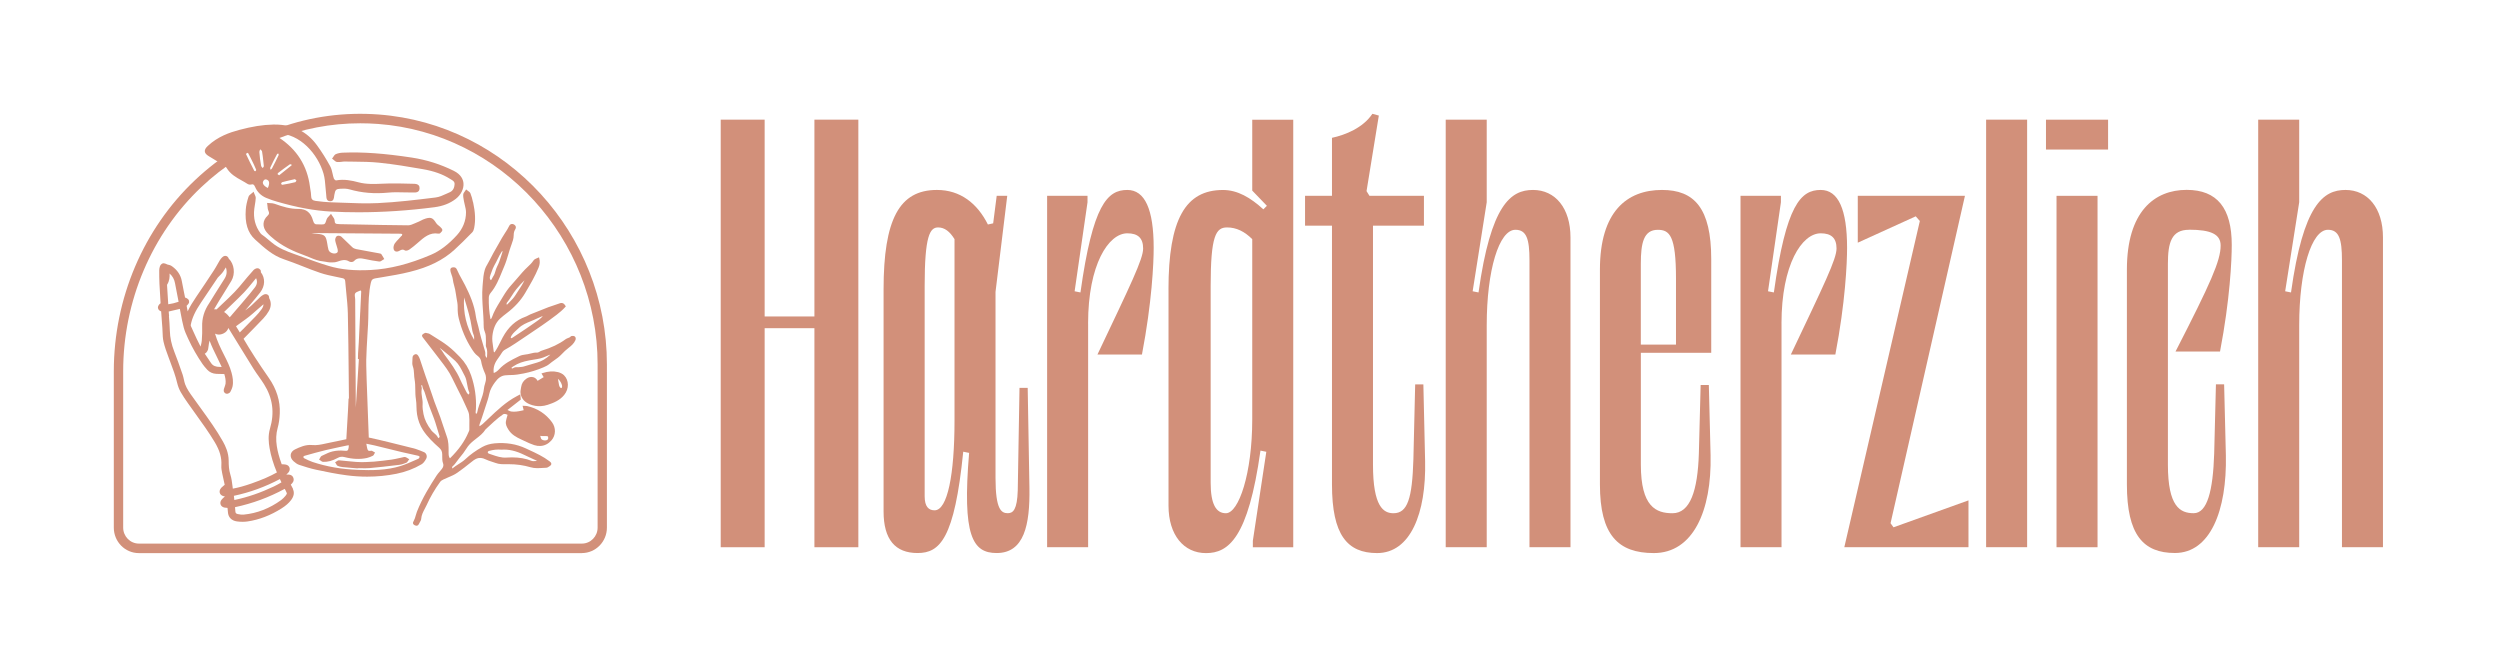 <?xml version="1.0" encoding="UTF-8"?>
<svg xmlns="http://www.w3.org/2000/svg" width="659" height="176" viewBox="0 0 659 176" fill="none">
  <path d="M73.78 126.276C73.92 126.571 74.05 126.855 74.19 127.15L74.05 127.232C73.44 127.577 72.83 127.933 72.2 128.228C68.66 129.905 65.27 131.063 61.86 131.785C61.83 131.785 61.8 131.795 61.77 131.805L61.65 130.697C65.91 129.793 69.89 128.339 73.79 126.276M55.09 94.882C54.72 94.343 54.34 93.784 53.97 93.225C54.57 93.001 54.85 92.107 54.85 92.097C54.91 91.812 54.95 91.528 54.98 91.243C55 91.04 55.02 90.836 55.06 90.643C55.12 90.359 55.18 90.074 55.24 89.79C55.81 91.324 56.53 92.788 57.24 94.221C57.64 95.034 58.06 95.877 58.44 96.721C58.28 96.721 58.12 96.721 57.96 96.721C56.89 96.721 56.13 96.426 55.67 95.745L55.08 94.882H55.09ZM61.12 83.001L60.56 83.641C60.16 83.143 59.7 82.635 59.07 82.238L61.22 80.155C62.27 79.148 63.32 78.132 64.32 77.096C65.07 76.313 65.74 75.48 66.42 74.646C66.72 74.28 67.02 73.914 67.32 73.549C67.38 73.477 67.44 73.406 67.51 73.335C67.89 74.179 67.79 74.951 67.2 75.744C66.34 76.892 65.37 78.031 64.43 79.128L63.77 79.911C62.9 80.937 62.01 81.964 61.12 82.99M64 86.832L63.21 87.625L62.24 86.049C62.24 86.049 62.22 86.019 62.21 86.009C62.27 85.958 62.34 85.907 62.39 85.867C62.86 85.511 63.35 85.165 63.83 84.82C64.46 84.362 65.1 83.915 65.71 83.427C66.38 82.899 67.02 82.33 67.65 81.76L69.45 80.206C69.45 80.51 69.36 80.927 69 81.456C68.52 82.157 67.9 82.838 67.42 83.346C66.29 84.515 65.15 85.684 64 86.842M57.43 73.162C57.49 73.081 57.6 72.969 57.71 72.868C57.8 72.776 57.89 72.685 57.98 72.593L58.19 72.37C58.42 72.126 58.65 71.882 58.83 71.607C59.07 71.241 59.31 70.865 59.54 70.489C59.91 71.618 59.78 72.563 59.13 73.559C58.28 74.86 57.46 76.181 56.64 77.502L55.46 79.413C55.37 79.565 55.28 79.728 55.17 79.88C53.83 81.852 53.21 83.905 53.29 86.171C53.33 87.208 53.29 88.367 53.19 89.82C53.16 90.196 53.07 90.572 52.97 90.958C52.94 91.091 52.9 91.233 52.87 91.365C52.15 90.013 51.51 88.58 50.88 87.198L50.29 85.887C50.29 85.887 50.27 85.775 50.29 85.623C50.62 83.844 51.46 82.025 53 79.738L54.66 77.268C55.58 75.896 56.5 74.524 57.43 73.152M44.68 72.075C45.48 72.776 45.95 73.62 46.13 74.636C46.34 75.825 46.57 76.994 46.81 78.173L47.08 79.545C46.17 79.86 45.26 80.084 44.35 80.206C44.25 78.732 44.16 77.248 44.07 75.774L44.03 75.073C44.7 74.026 44.75 73.01 44.7 72.075M44.57 83.305C44.54 82.909 44.5 82.523 44.47 82.116L47.41 81.425L47.66 82.736C47.88 83.915 48.11 85.145 48.43 86.334C48.69 87.31 49.11 88.214 49.51 89.088L49.7 89.495C50.72 91.7 51.96 93.885 53.41 95.989C53.73 96.447 54.1 96.874 54.48 97.29L54.62 97.453C55.22 98.113 56.06 98.5 57.04 98.55C57.73 98.591 58.43 98.591 59.13 98.601C59.36 99.414 59.56 100.248 59.46 101.101C59.43 101.345 59.33 101.64 59.22 101.955C59.15 102.148 59.08 102.341 59.03 102.514C58.97 102.697 58.98 102.87 58.98 102.972C58.96 103.246 59.14 103.49 59.36 103.652C59.58 103.815 59.92 103.835 60.17 103.724C60.31 103.663 60.62 103.541 60.76 103.215L60.86 103.012C61.01 102.697 61.19 102.341 61.28 101.955C61.57 100.624 61.34 99.394 61.04 98.266C60.6 96.599 59.84 95.095 59.04 93.52C58.15 91.772 57.25 89.912 56.68 87.95C57.32 88.285 58.06 88.285 58.81 87.95C59.66 87.564 60.04 86.984 60.19 86.446C60.37 86.73 60.55 87.015 60.73 87.32L62.96 90.948C64.25 93.052 65.53 95.146 66.84 97.229C67.28 97.93 67.76 98.601 68.24 99.282C68.71 99.943 69.17 100.603 69.6 101.284C71.9 104.943 72.41 108.775 71.17 112.982C70.62 114.863 70.81 116.651 71.07 118.166C71.42 120.168 72.04 122.251 72.99 124.538C71.15 125.565 69.1 126.459 66.36 127.425C64.46 128.095 62.86 128.532 61.37 128.807C61.33 128.543 61.3 128.278 61.27 128.014C61.15 127.059 61.03 126.073 60.73 125.128C60.33 123.878 60.28 122.577 60.28 121.469C60.28 119.335 59.42 117.546 58.77 116.387C57.08 113.369 55.03 110.533 53.04 107.779C52.43 106.935 51.82 106.092 51.21 105.238L50.86 104.75C50.04 103.612 49.27 102.534 48.81 101.315C48.66 100.919 48.57 100.492 48.48 100.075C48.38 99.628 48.28 99.181 48.14 98.754C47.29 96.274 46.61 94.394 45.93 92.666C45.19 90.775 44.82 88.987 44.77 87.188C44.74 85.877 44.63 84.586 44.53 83.285M75.28 130.677C74.92 131.083 74.54 131.51 74.1 131.825C71.07 134.021 67.76 135.311 64.27 135.647C63.83 135.698 63.29 135.647 62.66 135.505C62.19 135.403 62.08 135.169 62.05 134.864C62.03 134.468 61.99 134.082 61.95 133.695C66.57 132.71 70.87 131.124 75.06 128.858C75.25 129.224 75.45 129.6 75.6 129.976C75.65 130.108 75.53 130.382 75.28 130.667M77.27 128.929C77.08 128.532 76.87 128.146 76.65 127.74C77.05 127.414 77.62 126.815 77.34 125.981C77.21 125.575 76.78 124.935 75.47 125.128C75.69 124.935 75.88 124.742 76.04 124.538C76.36 124.132 76.46 123.674 76.31 123.258C76.17 122.851 75.81 122.556 75.33 122.465C75.03 122.404 74.67 122.373 74.26 122.384C73.59 120.544 73.19 119.06 72.97 117.617C72.7 115.91 72.77 114.344 73.18 112.85C73.51 111.671 73.69 110.401 73.75 108.968C73.89 105.705 72.91 102.545 70.84 99.587C68.15 95.725 66.03 92.442 64.2 89.302L64.88 88.611C66.4 87.056 67.93 85.511 69.42 83.936C69.98 83.346 70.48 82.665 70.87 81.984C71.49 80.886 71.54 79.728 71.02 78.712C71 78.671 70.97 78.62 70.94 78.579C70.97 78.285 70.87 77.949 70.68 77.776C70.37 77.482 69.88 77.451 69.46 77.685C69.2 77.827 68.93 77.99 68.7 78.203C68.08 78.772 67.46 79.352 66.87 79.951C66.2 80.643 65.44 81.242 64.63 81.842C64.93 81.486 65.23 81.13 65.53 80.785L66.04 80.185C66.92 79.159 67.79 78.122 68.6 77.065C69.9 75.358 69.95 73.305 68.76 71.76V71.445C68.74 71.191 68.53 70.977 68.31 70.835C68.1 70.693 67.75 70.682 67.51 70.774C67.33 70.835 67.08 70.926 66.87 71.15C66.31 71.76 65.77 72.38 65.24 73.01C64.87 73.447 64.5 73.894 64.13 74.341C63.4 75.225 62.65 76.14 61.84 76.974C60.81 78.041 59.73 79.067 58.64 80.084C58.12 80.571 57.6 81.059 57.09 81.557C56.85 81.517 56.63 81.517 56.42 81.537C56.87 80.754 57.34 79.962 57.81 79.189C58.22 78.518 58.64 77.848 59.06 77.187C59.72 76.14 60.37 75.093 60.99 74.036C62.08 72.176 61.76 69.595 60.29 68.162C60.15 67.694 59.81 67.542 59.66 67.491C59.44 67.42 59.01 67.379 58.55 67.847C58.36 68.04 58.12 68.304 57.94 68.609C57.72 68.965 57.52 69.331 57.32 69.686C57.02 70.215 56.72 70.754 56.38 71.272C54.87 73.579 53.34 75.876 51.78 78.163C50.83 79.565 50.06 80.795 49.47 82.076L49.19 80.602C49.39 80.45 49.53 80.256 49.7 80.023C49.86 79.84 49.88 79.555 49.83 79.311C49.78 79.067 49.59 78.823 49.37 78.712C49.24 78.62 49.05 78.488 48.78 78.427C48.67 77.878 48.56 77.329 48.45 76.791C48.27 75.886 48.09 74.981 47.92 74.067C47.64 72.522 46.78 71.211 45.35 70.195C45.01 69.951 44.58 69.788 44.13 69.727C44.13 69.727 43.28 69.26 42.85 69.442C42.53 69.575 42.25 69.89 42.14 70.266C42.06 70.561 41.96 70.896 41.97 71.262C41.97 72.43 41.97 73.599 42.03 74.758C42.11 76.486 42.21 78.213 42.33 79.941C42.01 80.155 41.57 80.612 41.64 81.181C41.7 81.669 42.1 81.954 42.48 82.086C42.54 82.97 42.61 83.854 42.67 84.738L42.8 86.436C42.83 86.791 42.84 87.147 42.85 87.503C42.88 88.336 42.91 89.2 43.1 90.054C43.41 91.426 43.9 92.747 44.37 94.018L44.89 95.42C45.57 97.219 46.27 99.079 46.71 100.969C46.91 101.803 47.21 102.595 47.62 103.327C48.19 104.354 48.87 105.329 49.51 106.244C50.16 107.169 50.83 108.094 51.49 109.019C53.24 111.448 55.05 113.958 56.6 116.54C57.94 118.776 58.48 120.676 58.35 122.719C58.3 123.41 58.44 124.071 58.55 124.65L58.59 124.853C58.7 125.422 58.83 125.992 58.96 126.561C59.05 126.967 59.14 127.374 59.23 127.791C59.14 127.872 59.05 127.943 58.95 128.024C58.73 128.197 58.51 128.38 58.33 128.573C57.8 129.152 57.86 129.671 57.94 129.935C58.02 130.199 58.27 130.657 59.01 130.819C59.1 130.84 59.2 130.85 59.3 130.86C58.99 131.104 58.71 131.368 58.48 131.632C58.12 132.039 58 132.517 58.14 132.954C58.28 133.391 58.67 133.706 59.21 133.807C59.44 133.848 59.69 133.878 59.97 133.878C59.98 133.96 59.99 134.051 60 134.143C60.03 134.427 60.06 134.712 60.08 134.996C60.15 136.338 61.04 137.253 62.46 137.446C62.97 137.517 63.47 137.547 63.95 137.547C64.4 137.547 64.83 137.517 65.24 137.456C68.31 137.009 71.33 135.85 74.23 134.011C75.33 133.309 76.11 132.628 76.71 131.846C77.49 130.819 77.65 129.833 77.21 128.929" fill="#D2907A"></path>
  <path d="M148.15 102.047C148.12 102.169 148.05 102.27 147.97 102.301C147.88 102.321 147.8 102.27 147.74 102.219C147.57 102.057 147.42 101.803 147.37 101.549C147.26 101.071 147.19 100.593 147.11 100.075C147.11 100.004 147.09 99.943 147.08 99.872C147.71 100.359 148.29 101.447 148.15 102.036M147.1 98.093C145.85 97.778 144.51 97.849 143.01 98.347L142.73 98.439L143.29 99.374H143.37L141.71 100.39C141.45 99.892 141.04 99.557 140.55 99.424C139.98 99.272 139.35 99.404 138.78 99.8C137.96 100.38 137.52 101.051 137.38 101.986C137.36 102.097 137.34 102.209 137.32 102.321C137.23 102.809 137.14 103.317 137.24 103.835C137.49 105.106 138.3 106.02 139.65 106.569C140.6 106.956 141.58 107.118 142.57 107.057C143.17 107.027 143.77 106.905 144.37 106.712C145.94 106.203 147.55 105.543 148.71 104.12C150.04 102.484 150.02 100.248 148.67 98.916C148.3 98.55 147.72 98.256 147.1 98.093Z" fill="#D2907A"></path>
  <path d="M141.5 95.593C140.84 95.776 140.19 95.979 139.53 96.172C139.03 96.325 138.53 96.477 138.04 96.619C137.76 96.701 137.49 96.721 137.21 96.741C137.05 96.751 136.88 96.762 136.72 96.792C136.6 96.802 136.47 96.802 136.33 96.792C136.05 96.792 135.72 96.772 135.42 96.965C135.15 97.138 135.02 97.148 134.96 97.138C134.92 97.127 134.88 97.077 134.85 97.006C134.81 96.924 134.88 96.843 135.17 96.66L135.26 96.599C136.6 95.695 137.88 95.319 139.5 95.003C139.88 94.932 140.25 94.871 140.63 94.81C141.24 94.719 141.86 94.617 142.48 94.465C143.02 94.333 143.51 94.119 143.98 93.916C144.15 93.845 144.32 93.774 144.48 93.703C144.54 93.682 144.59 93.652 144.65 93.631C144.8 93.56 144.93 93.509 145.07 93.499C143.85 94.617 142.77 95.247 141.51 95.593M142.81 114.944C143.17 114.944 143.52 114.924 143.88 114.944C144.09 114.954 144.41 114.974 144.46 115.096C144.54 115.29 144.53 115.625 144.42 115.798C144.12 116.265 142.92 116.153 142.64 115.655C142.62 115.615 142.6 115.564 142.59 115.513C142.54 115.34 142.48 115.168 142.4 114.893C142.54 114.913 142.67 114.934 142.81 114.934M129 118.847C129.99 118.552 131.06 118.44 132.18 118.532H132.2H132.22C134.13 118.41 135.97 118.826 138.2 119.914C138.99 120.3 139.79 120.666 140.59 121.032L141.35 121.377L141.41 121.398C141.41 121.398 141.49 121.428 141.49 121.459L141.43 121.52C141.3 121.54 141.15 121.52 141 121.54C140.68 121.56 140.37 121.581 140.12 121.479C138.58 120.869 136.91 120.564 134.96 120.564C134.5 120.564 134.03 120.585 133.54 120.615C132.14 120.717 130.92 120.28 129.61 119.833C129.37 119.751 129.14 119.67 128.9 119.589C128.78 119.548 128.58 119.436 128.58 119.243C128.58 119.162 128.58 118.959 128.99 118.826M115.62 115.452L115.55 115.493C115.51 115.472 115.43 115.31 115.4 115.259C115.17 114.792 114.79 114.466 114.43 114.161C114.17 113.938 113.92 113.724 113.72 113.47C112.57 111.946 111.93 110.614 111.64 109.181C111.49 108.439 111.33 107.454 111.4 106.468C111.44 105.909 111.35 105.37 111.26 104.811C111.14 104.079 111.02 103.327 111.17 102.463C111.21 102.341 111.17 102.209 111.13 102.047C111.09 101.894 111.03 101.65 111.09 101.559C111.11 101.528 111.16 101.498 111.22 101.477C111.28 101.518 111.34 101.793 111.37 101.955C111.42 102.189 111.47 102.433 111.58 102.616C111.87 103.124 112.05 103.713 112.22 104.293C112.29 104.537 112.36 104.781 112.44 105.014C112.87 106.295 113.4 107.809 114.01 109.313C114.58 110.696 115.01 112.159 115.43 113.562C115.57 114.029 115.71 114.497 115.85 114.954C115.93 115.198 115.85 115.29 115.61 115.452M123.65 103.815C123.65 103.815 123.61 103.937 123.55 103.957C123.49 103.988 123.42 103.947 123.35 103.886C123.12 103.673 122.97 103.398 122.81 103.063C122.6 102.616 122.38 102.179 122.15 101.742C121.88 101.234 121.6 100.695 121.37 100.166C120.3 97.686 118.7 95.552 117.16 93.489C117.03 93.326 116.93 93.144 116.82 92.961C116.58 92.564 116.33 92.158 115.94 91.863C116.01 91.863 116.13 91.863 116.16 91.883C116.44 92.107 116.71 92.33 116.99 92.554C118.01 93.387 119.07 94.251 120.04 95.166C120.96 96.04 121.55 97.219 122.12 98.347C122.25 98.601 122.37 98.855 122.51 99.099C122.87 99.78 123 100.532 123.14 101.315C123.27 102.047 123.4 102.809 123.73 103.51C123.74 103.551 123.7 103.683 123.67 103.805M124.98 89.586C122.94 86.151 122.07 82.482 122.33 78.417C122.33 78.417 122.33 78.437 122.34 78.447L122.53 79.077C123.26 81.456 124.01 83.915 124.37 86.415C124.44 86.893 124.55 87.523 124.78 88.102C124.89 88.377 124.99 88.631 124.98 88.895C124.98 88.987 124.98 89.088 124.98 89.18C124.98 89.322 125 89.454 124.98 89.586ZM129.25 72.552C129.36 72.268 129.47 71.983 129.57 71.689C129.78 71.089 130 70.479 130.33 69.91C130.63 69.412 130.89 68.873 131.14 68.365C131.48 67.674 131.83 66.952 132.27 66.312C132.3 66.272 132.35 66.2 132.39 66.19C132.43 66.19 132.45 66.21 132.46 66.231C132.47 66.251 132.48 66.312 132.46 66.383C132.34 66.729 132.23 67.074 132.12 67.43C131.82 68.375 131.52 69.351 131.06 70.215C130.85 70.611 130.73 71.028 130.61 71.434C130.46 71.953 130.31 72.451 130 72.868C129.89 73.02 129.81 73.183 129.74 73.345C129.64 73.549 129.56 73.731 129.41 73.864C129.21 73.711 128.93 73.365 129.25 72.563M133.55 80.033C133.55 79.972 133.57 79.911 133.57 79.86C134.06 79.27 134.48 78.63 134.88 78C135.27 77.39 135.67 76.76 136.14 76.191C136.91 75.266 137.58 74.534 138.25 73.894C137.76 74.921 137.14 75.866 136.53 76.78C136.29 77.146 136.05 77.512 135.82 77.878C135.41 78.528 134.89 79.057 134.34 79.616C134.16 79.799 133.97 79.992 133.79 80.185C133.65 80.328 133.6 80.297 133.56 80.256C133.52 80.226 133.52 80.195 133.54 80.033M136.16 87.015C136.35 86.842 136.54 86.669 136.72 86.497C137.63 85.602 138.76 85.145 139.95 84.657C140.47 84.444 141.01 84.23 141.53 83.966C141.75 83.854 141.98 83.763 142.21 83.671C142.45 83.58 142.68 83.478 142.91 83.366C142.94 83.356 142.97 83.346 142.99 83.346C143.01 83.346 143.03 83.346 143.04 83.366C143.04 83.397 142.96 83.468 142.89 83.549C142.38 84.088 141.75 84.515 141.14 84.931C140.94 85.064 140.74 85.206 140.54 85.348C139.27 86.253 137.95 87.127 136.67 87.97C136.15 88.316 135.62 88.661 135.1 89.007C135.01 89.068 134.92 89.119 134.86 89.159C134.79 89.159 134.72 89.099 134.68 89.048C134.63 88.977 134.62 88.905 134.63 88.875C134.95 88.113 135.54 87.584 136.15 87.025M151.66 88.855C151.53 88.661 151.31 88.55 151.02 88.55H151C150.81 88.55 150.55 88.55 150.41 88.722C150.24 88.926 149.99 89.017 149.73 89.109C149.52 89.19 149.31 89.261 149.12 89.403C147.37 90.694 145.35 91.66 142.77 92.442C142.58 92.503 142.4 92.605 142.24 92.707C142.01 92.839 141.79 92.94 141.61 92.95C140.99 92.91 140.43 93.042 139.89 93.184C139.64 93.245 139.39 93.316 139.14 93.357C138.96 93.387 138.78 93.418 138.59 93.438C138.02 93.519 137.43 93.591 136.87 93.875L136.52 94.048C134.77 94.912 132.96 95.806 131.55 97.351C131.11 97.829 130.65 98.154 130.15 98.327C129.98 97.087 130.26 95.969 131.04 94.831C131.16 94.658 131.28 94.475 131.41 94.302C131.7 93.896 132 93.469 132.26 93.032C132.51 92.625 132.78 92.361 133.15 92.158C133.96 91.7 134.91 91.162 135.78 90.562C136.85 89.83 137.94 89.109 139.02 88.387C141.59 86.669 144.25 84.891 146.75 82.96C147.47 82.401 148.31 81.72 149.04 80.886L149.15 80.764L149.07 80.622C148.66 79.911 148.14 79.697 147.41 80.002C146.92 80.195 146.4 80.358 145.9 80.521C145.46 80.663 144.99 80.805 144.55 80.978C142.95 81.588 141.34 82.248 139.78 82.879C139.58 82.96 139.38 83.061 139.19 83.173C138.97 83.295 138.77 83.407 138.55 83.478C135.98 84.393 134 86.182 132.51 88.946C132.29 89.342 132.09 89.759 131.89 90.166C131.43 91.091 130.96 92.036 130.33 92.9C130.27 92.839 130.17 92.757 130.16 92.727C130.12 92.29 130.05 91.853 129.98 91.416C129.84 90.491 129.69 89.525 129.79 88.58C130.01 86.568 130.67 85.084 131.78 84.027C132.34 83.498 133.01 82.98 133.53 82.584C135.63 81.008 137.28 79.199 138.44 77.228L138.65 76.862C139.84 74.849 141.06 72.766 141.97 70.53C142.32 69.666 142.37 68.914 142.15 68.091L142.08 67.826L141.84 67.938C141.73 67.989 141.63 68.03 141.52 68.07C141.18 68.203 140.83 68.345 140.56 68.751C140.2 69.31 139.7 69.788 139.18 70.276C138.15 71.221 137.24 72.298 136.36 73.335C135.84 73.945 135.31 74.575 134.76 75.165C134.01 75.978 133.29 76.994 132.49 78.346C132.28 78.712 132.05 79.077 131.83 79.443C131.02 80.764 130.19 82.136 129.67 83.651C129.57 83.946 129.46 84.088 129.29 84.118C128.95 82.289 128.8 80.388 128.85 78.457C128.86 77.99 129.03 77.563 129.35 77.187C130.75 75.51 131.56 73.508 132.35 71.567C132.54 71.099 132.73 70.632 132.93 70.174C133.37 69.148 133.69 68.06 134 67.013C134.21 66.322 134.42 65.601 134.67 64.91L134.82 64.493C135.11 63.7 135.41 62.887 135.41 62.013C135.41 61.413 135.53 60.915 135.79 60.509C136.11 60.001 136.05 59.584 135.61 59.259C135.35 59.066 135.04 58.995 134.78 59.066C134.54 59.127 134.34 59.31 134.22 59.564C133.93 60.194 133.53 60.793 133.16 61.363C132.87 61.8 132.58 62.247 132.32 62.714C131.93 63.426 131.53 64.127 131.12 64.828C130.41 66.058 129.68 67.339 129.04 68.629C128.9 68.904 128.75 69.168 128.6 69.432C128.29 69.961 127.98 70.499 127.79 71.119C127.45 72.268 127.36 73.457 127.27 74.595C127.25 74.88 127.23 75.165 127.2 75.449C127.02 77.553 127.16 79.677 127.3 81.74C127.37 82.777 127.45 83.854 127.48 84.921C127.48 85.074 127.48 85.226 127.48 85.368C127.48 86.06 127.49 86.771 127.79 87.462C128.09 88.163 128.09 88.926 128.09 89.718C128.09 89.912 128.09 90.115 128.09 90.308C128.09 90.42 128.09 90.531 128.08 90.643C128.06 90.938 128.04 91.233 128.16 91.497C128.49 92.229 128.44 92.971 128.39 93.753C128.38 93.946 128.36 94.15 128.36 94.353C128.01 94.058 127.89 93.753 127.93 93.347C127.97 92.91 127.84 92.513 127.72 92.117L127.65 91.904C127.17 90.338 126.56 88.265 126.1 86.141C126.02 85.785 125.92 85.43 125.82 85.084C125.67 84.535 125.52 84.017 125.45 83.478C125.05 80.348 123.78 77.532 122.59 75.185C122.33 74.666 122.05 74.168 121.77 73.66C121.32 72.837 120.84 71.993 120.48 71.13C120.16 70.388 119.7 70.439 119.32 70.479C119.09 70.51 118.92 70.591 118.82 70.743C118.64 70.998 118.72 71.333 118.77 71.567V71.628C118.85 71.922 118.95 72.217 119.05 72.492C119.18 72.847 119.3 73.172 119.34 73.518C119.41 74.168 119.58 74.788 119.74 75.388C119.9 75.998 120.07 76.638 120.14 77.289C120.19 77.766 120.28 78.254 120.37 78.722C120.51 79.443 120.65 80.185 120.64 80.937C120.62 82.106 120.71 83.051 120.93 83.936C121.69 86.944 122.79 89.556 124.34 91.954C124.79 92.656 125.22 93.316 125.91 93.814C126.4 94.17 126.73 94.668 126.82 95.197C126.99 96.243 127.34 97.331 127.92 98.611C128.05 98.906 128.07 99.18 128.1 99.496V99.587C128.15 100.136 128 100.654 127.84 101.203C127.72 101.589 127.6 101.996 127.57 102.413C127.46 103.632 127.04 104.77 126.64 105.878C126.41 106.508 126.17 107.159 125.99 107.83C125.96 107.941 125.94 108.074 125.91 108.206C125.84 108.632 125.77 108.937 125.49 109.11C125.33 108.836 125.37 108.521 125.42 108.155C125.44 108.023 125.46 107.88 125.46 107.758C125.6 104.791 125.17 101.833 124.19 98.957C123.57 97.138 122.59 95.522 121.28 94.16C120.38 93.225 119.3 92.137 118.05 91.172C116.96 90.328 115.78 89.597 114.63 88.885C114.18 88.611 113.73 88.326 113.29 88.041C113.1 87.919 112.9 87.879 112.7 87.848C112.59 87.828 112.48 87.808 112.37 87.767C111.97 87.615 111.4 88.163 111.37 88.184C111.08 88.468 111.36 88.834 111.52 89.037C112.31 90.064 113.1 91.08 113.89 92.107C114.58 93.011 115.27 93.906 115.96 94.8L116.14 95.044C117.25 96.477 118.39 97.961 119.18 99.638C119.67 100.685 120.2 101.721 120.71 102.728C121.44 104.15 122.19 105.614 122.82 107.108C122.9 107.291 122.99 107.474 123.07 107.657C123.32 108.206 123.59 108.775 123.65 109.334C123.75 110.218 123.74 111.143 123.72 112.027C123.72 112.444 123.71 112.85 123.72 113.267C123.72 113.43 123.66 113.582 123.58 113.745L123.51 113.897C122.5 116.316 120.94 118.521 118.61 120.818C118.29 120.432 118.26 119.965 118.25 119.446V118.938C118.25 117.658 118.25 116.336 117.77 115.046C117.43 114.111 117.11 113.145 116.81 112.21C116.33 110.757 115.84 109.242 115.24 107.799C114.71 106.519 114.27 105.187 113.84 103.907C113.56 103.053 113.26 102.169 112.94 101.295C112.42 99.882 111.94 98.428 111.47 97.026C111.22 96.274 110.97 95.522 110.72 94.77C110.61 94.434 110.47 94.139 110.31 93.885C110.19 93.692 109.93 93.235 109.45 93.387C109.01 93.509 108.74 93.855 108.74 94.282C108.74 94.485 108.72 94.709 108.71 94.922C108.67 95.481 108.63 96.06 108.82 96.569C109.07 97.239 109.11 97.92 109.15 98.642C109.17 99.099 109.2 99.577 109.29 100.055C109.44 100.888 109.46 101.742 109.47 102.636C109.48 103.47 109.49 104.344 109.63 105.207C109.74 105.858 109.76 106.508 109.78 107.21C109.8 107.88 109.83 108.572 109.94 109.252C110.18 110.757 110.7 112.129 111.48 113.348C112.67 115.188 114.3 116.733 115.74 118.003C116.34 118.532 116.56 119.019 116.57 119.792C116.57 119.934 116.57 120.076 116.57 120.219C116.57 120.859 116.55 121.52 116.81 122.201C116.97 122.607 116.86 123.105 116.5 123.583C116.32 123.827 116.11 124.071 115.91 124.304C115.64 124.609 115.36 124.935 115.13 125.28C113.34 128.024 111.31 131.307 109.9 134.895C109.77 135.23 109.67 135.565 109.58 135.901C109.44 136.409 109.3 136.887 109.05 137.324C108.93 137.527 108.81 137.771 108.88 138.005C108.92 138.167 109.04 138.289 109.23 138.401C109.4 138.493 109.6 138.584 109.8 138.584C109.87 138.584 109.94 138.584 110 138.554C110.18 138.493 110.33 138.34 110.44 138.096C110.5 137.954 110.58 137.822 110.66 137.679C110.83 137.385 111.01 137.09 111.03 136.755C111.09 135.779 111.54 134.925 111.98 134.092C112.15 133.767 112.32 133.452 112.47 133.126C113.42 131.012 114.61 128.969 116 127.059C116.23 126.733 116.47 126.601 116.83 126.418C117.27 126.195 117.74 125.992 118.2 125.809C118.99 125.473 119.81 125.138 120.55 124.609C121.79 123.735 122.9 122.892 123.94 122.038C124.51 121.56 125.13 121.083 125.71 120.859C126.35 120.605 127.18 120.676 127.92 121.052C128.48 121.327 129.09 121.53 129.67 121.713C130 121.814 130.32 121.926 130.64 122.038C131.6 122.404 132.58 122.373 133.54 122.363C133.75 122.363 133.96 122.363 134.17 122.363C136.14 122.363 138.01 122.627 139.89 123.176C140.92 123.481 142 123.41 143.04 123.349C143.35 123.329 143.67 123.308 143.98 123.298C144.27 123.298 144.53 123.115 144.76 122.963L144.91 122.861C145.08 122.749 145.32 122.577 145.33 122.292C145.34 121.997 145.1 121.774 144.88 121.611C143.21 120.331 141.31 119.457 139.47 118.603L138.59 118.196C136.12 117.038 133.36 116.601 130.39 116.865C129.17 116.977 128.07 117.302 127.12 117.83C125.39 118.796 123.95 119.833 122.71 121.001C122.14 121.54 121.48 121.967 120.83 122.373C120.29 122.719 119.73 123.075 119.26 123.481C119.25 123.481 119.19 123.461 119.19 123.359C119.18 123.146 119.19 123.024 119.26 122.963C119.75 122.567 120.11 122.058 120.46 121.57C120.65 121.296 120.85 121.022 121.07 120.768C121.81 119.914 122.46 119.03 123.02 118.135C123.43 117.475 123.96 116.895 124.73 116.255C125 116.031 125.28 115.818 125.55 115.605C126.44 114.924 127.35 114.212 128 113.176C129.09 112.139 131.38 110.005 132.54 109.273C132.79 109.029 133.31 109.07 133.8 109.354C133.76 109.496 133.72 109.639 133.68 109.771C133.56 110.187 133.43 110.625 133.36 111.062C133.23 111.875 133.57 112.515 133.99 113.206C134.83 114.578 136.1 115.249 137.45 115.869C137.72 115.991 137.98 116.123 138.25 116.245C139.08 116.641 139.94 117.048 140.82 117.332C141.39 117.515 141.94 117.586 142.48 117.556C143.57 117.495 144.56 116.987 145.36 116.082C146.53 114.751 146.59 112.779 145.5 111.295C143.88 109.08 141.67 107.647 138.95 107.037C138.81 107.006 138.68 107.006 138.52 106.996C138.44 106.996 138.35 106.996 138.24 106.986L137.75 106.956L138.04 108.124C137.87 108.165 137.7 108.206 137.53 108.246L137.41 108.267C136.98 108.358 136.54 108.45 136.1 108.49C135.64 108.521 135.17 108.551 134.73 108.47C134.47 108.419 134.22 108.297 133.92 108.145C133.87 108.124 133.82 108.094 133.77 108.074L137.28 105.329L137.16 103.937L136.24 104.425C133.34 105.96 131.01 108.185 128.76 110.33C128.25 110.818 127.74 111.305 127.22 111.783L126.47 112.332C126.47 112.332 126.42 112.332 126.41 112.332C126.4 112.322 126.37 112.281 126.37 112.261C126.35 112.108 126.37 111.956 126.44 111.763C126.83 110.675 127.24 109.557 127.58 108.419C127.73 107.901 127.9 107.393 128.08 106.884C128.41 105.909 128.75 104.892 128.96 103.846C129.2 102.667 129.85 101.63 130.47 100.776C131.28 99.638 132.13 99.048 133.15 98.937C133.56 98.896 133.91 98.865 134.24 98.865C134.33 98.865 134.43 98.865 134.52 98.865C135.77 98.865 137.01 98.652 138.06 98.439C139.85 98.083 141.62 97.534 143.29 96.812C143.79 96.599 144.35 96.335 144.81 95.949C145.21 95.603 145.65 95.298 146.08 94.993C146.74 94.536 147.41 94.058 147.99 93.438C148.65 92.737 149.24 92.188 149.84 91.731C150.59 91.151 151.29 90.562 151.67 89.688C151.8 89.383 151.79 89.078 151.65 88.855" fill="#D2907A"></path>
  <path d="M94.98 32.498C79.39 32.498 64.66 38.373 53.08 49.309C39.98 61.678 32.47 79.382 32.47 97.87V139.082C32.47 141.399 34.33 143.29 36.61 143.29H153.39C155.68 143.29 157.53 141.399 157.53 139.082V96.05C157.53 62.938 132.1 35.09 99.64 32.671C98.08 32.559 96.52 32.498 94.97 32.498M153.38 145.8H36.6C32.96 145.8 30 142.792 30 139.092V97.88C30 78.691 37.8 60.326 51.4 47.489C64.63 34.978 81.81 28.84 99.82 30.181C133.56 32.702 159.98 61.637 159.98 96.05V139.082C159.98 142.781 157.02 145.79 153.38 145.79" fill="#D2907A"></path>
  <path d="M91.93 117.373C91.93 117.373 91.96 117.536 91.91 117.942C91.79 118.837 91.57 118.908 90.72 118.816C89.72 118.704 88.66 118.765 87.66 118.999C86.82 119.192 86.03 119.589 85.26 119.954L84.81 120.168C84.59 120.27 84.47 120.513 84.36 120.717C84.32 120.788 84.28 120.869 84.24 120.93L84.1 121.144L84.32 121.276C84.39 121.316 84.46 121.377 84.53 121.428C84.71 121.57 84.92 121.733 85.16 121.743C86.35 121.804 87.61 121.479 89.04 120.696C89.61 120.381 90.15 120.32 90.78 120.483C92.96 121.042 94.91 121.123 96.75 120.717C97.3 120.595 97.83 120.361 98.28 120.137C98.46 120.046 98.56 119.853 98.64 119.69C98.67 119.629 98.7 119.568 98.73 119.517L98.87 119.294L98.49 119.08C98.35 118.999 98.22 118.918 98.07 118.847C97.96 118.796 97.85 118.806 97.71 118.837C97.06 118.887 96.97 118.847 96.78 118.125C96.71 117.861 96.67 117.586 96.61 117.231C96.59 117.149 96.58 117.058 96.57 116.966C96.74 116.997 96.91 117.038 97.08 117.068C97.66 117.18 98.2 117.282 98.73 117.414C99.82 117.678 100.91 117.942 102 118.217C103.3 118.542 104.6 118.857 105.91 119.172C106.62 119.345 107.33 119.497 108.05 119.65C108.79 119.812 109.54 119.975 110.27 120.148C110.37 120.168 110.49 120.28 110.6 120.381C110.61 120.392 110.63 120.402 110.64 120.422C110.62 120.452 110.6 120.493 110.59 120.524C110.52 120.666 110.42 120.869 110.34 120.9L109.58 121.235C108.3 121.804 106.98 122.394 105.65 122.821C101.83 124.03 97.85 123.989 94.42 123.857C90.01 123.695 86.07 123.004 82.38 121.774C81.63 121.52 80.92 121.164 80.19 120.798C80.11 120.757 80.02 120.615 79.95 120.493C79.95 120.473 79.93 120.463 79.92 120.442C79.93 120.432 79.95 120.412 79.96 120.402C80.06 120.3 80.16 120.188 80.25 120.158C82.1 119.639 84.02 119.091 85.92 118.633C87.1 118.349 88.3 118.095 89.47 117.851C90.12 117.719 90.77 117.586 91.42 117.444C91.8 117.363 91.91 117.373 91.93 117.373ZM94.95 82.279C94.83 84.911 94.71 87.543 94.58 90.176C94.55 90.694 94.52 91.223 94.48 91.741C94.41 92.696 94.34 93.682 94.35 94.658H94.6L93.79 107.433C93.76 102.311 93.73 97.189 93.7 92.066L93.63 79.463V79.301C93.63 79.006 93.63 78.701 93.58 78.406C93.39 77.228 93.64 77.126 94.72 76.689L94.85 76.638C94.97 76.587 95.08 76.577 95.13 76.608C95.18 76.638 95.22 76.76 95.21 76.984L94.96 82.269L94.95 82.279ZM124.69 53.344C124.5 52.439 124.3 51.687 124.01 50.975C123.89 50.681 123.63 50.498 123.37 50.325C123.27 50.254 123.17 50.193 123.09 50.112L122.87 49.929L122.72 50.173C122.66 50.274 122.59 50.366 122.52 50.457C122.33 50.701 122.13 50.965 122.11 51.27C122.06 51.768 122.16 52.266 122.25 52.744L122.3 53.039C122.36 53.384 122.45 53.73 122.53 54.065C122.69 54.726 122.84 55.346 122.84 55.966C122.84 58.191 122 60.275 120.45 61.983C118.18 64.472 115.93 66.17 113.57 67.176C107.91 69.595 102.73 70.906 97.75 71.17C93.4 71.404 89.89 71.069 86.66 70.103C84.43 69.442 82.2 68.629 80.04 67.847C79.22 67.552 78.39 67.247 77.57 66.963C75.56 66.251 73.44 65.428 71.66 63.944C71.04 63.436 70.42 62.917 69.8 62.409C69.66 62.298 69.52 62.196 69.37 62.094C69.11 61.911 68.86 61.749 68.69 61.525C67.29 59.675 66.73 57.5 67.03 55.061C67.07 54.706 67.13 54.34 67.19 53.984C67.29 53.415 67.38 52.825 67.41 52.236C67.43 51.89 67.28 51.565 67.13 51.25C67.07 51.128 67.01 51.006 66.97 50.874L66.84 50.528L66.57 50.782C66.47 50.874 66.35 50.965 66.23 51.057C65.93 51.291 65.62 51.524 65.5 51.88C65.09 53.171 64.86 54.228 64.79 55.193C64.51 58.781 65.3 61.373 67.22 63.111L67.43 63.304C69.63 65.306 71.9 67.369 74.84 68.345C76.48 68.894 78.12 69.544 79.71 70.164C81.23 70.764 82.81 71.394 84.39 71.922C85.79 72.4 87.25 72.695 88.67 72.989C89.21 73.101 89.74 73.203 90.27 73.325C90.78 73.437 90.96 73.65 91 74.158C91.08 75.164 91.18 76.171 91.28 77.167C91.46 78.935 91.64 80.754 91.69 82.543C91.81 88.021 91.87 93.591 91.92 98.977C91.94 101.01 91.96 103.043 91.98 105.065H91.87V105.319C91.87 106.061 91.65 109.639 91.48 112.515C91.39 113.989 91.32 115.218 91.29 115.777C90.65 115.909 90.01 116.042 89.37 116.184C88.53 116.367 87.7 116.55 86.86 116.702C86.52 116.763 86.19 116.844 85.85 116.916C84.64 117.18 83.5 117.434 82.28 117.312C80.6 117.149 79.06 117.83 77.73 118.481C77.1 118.796 76.7 119.294 76.63 119.873C76.56 120.473 76.83 121.093 77.39 121.591C77.84 121.977 78.32 122.363 78.86 122.536C80.3 123.014 81.83 123.502 83.36 123.827C85.85 124.355 88.67 124.945 91.46 125.3C93.25 125.534 95.03 125.646 96.79 125.646C99.41 125.646 101.99 125.392 104.52 124.884C106.89 124.406 109.11 123.573 111.11 122.394C111.54 122.14 111.95 121.662 112.34 120.93C112.51 120.615 112.54 120.239 112.42 119.904C112.31 119.578 112.08 119.324 111.79 119.192C111.09 118.887 110.35 118.603 109.58 118.338C109.23 118.217 108.86 118.135 108.51 118.054C108.37 118.023 108.23 117.993 108.09 117.952L106.6 117.576C105.18 117.221 103.75 116.855 102.33 116.519C100.76 116.133 98.98 115.706 97.2 115.33V115.096C96.61 100.309 96.51 95.948 96.54 94.892C96.59 92.798 96.72 90.674 96.84 88.611C96.9 87.594 96.96 86.568 97.02 85.551C97.08 84.444 97.09 83.326 97.11 82.238C97.15 79.707 97.18 77.085 97.75 74.555C97.94 73.681 98.28 73.487 98.98 73.365C99.59 73.264 100.2 73.162 100.81 73.061C103.19 72.664 105.66 72.258 108.04 71.658C113.03 70.428 116.75 68.589 119.74 65.885C121.27 64.503 122.75 62.999 124.18 61.545L124.47 61.261C124.78 60.946 124.93 60.428 125 60.051C125.38 58.08 125.29 56.006 124.71 53.303" fill="#D2907A"></path>
  <path d="M64.77 40.446C64.76 40.355 64.88 40.08 64.94 40.04C64.94 40.04 64.96 40.04 64.97 40.04C65.07 40.04 65.27 40.111 65.31 40.172C65.87 41.188 66.38 42.255 66.91 43.343C67.07 43.678 67.22 44.034 67.37 44.39C67.43 44.522 67.48 44.664 67.54 44.796C67.52 44.837 67.5 44.877 67.48 44.918C67.44 44.999 67.38 45.111 67.38 45.121C67.28 45.152 67.06 45.081 67.03 45.04C66.17 43.394 65.43 41.879 64.77 40.446ZM74.12 48.374C74.17 48.262 74.26 48.069 74.3 48.048C75.13 47.815 75.97 47.622 76.87 47.418C77.15 47.357 77.44 47.296 77.73 47.225C77.78 47.256 77.82 47.296 77.87 47.337C77.96 47.398 78.11 47.51 78.13 47.53C78.13 47.693 77.94 47.987 77.85 48.018C76.77 48.292 75.64 48.526 74.4 48.719C74.35 48.719 74.22 48.597 74.14 48.526C74.12 48.506 74.1 48.496 74.08 48.475C74.1 48.445 74.11 48.414 74.13 48.374M76.86 43.587C75.98 44.308 75.09 45.01 74.18 45.731L73.58 46.209C73.58 46.209 73.49 46.148 73.44 46.117C73.3 46.026 73.18 45.945 73.16 45.904C73.16 45.833 73.24 45.65 73.3 45.599C74.22 44.888 75.32 44.054 76.45 43.282C76.45 43.282 76.47 43.282 76.48 43.282C76.54 43.282 76.65 43.312 76.88 43.404C76.88 43.465 76.88 43.546 76.88 43.587M71.24 44.186C71.77 43.038 72.37 41.849 73.06 40.568C73.1 40.528 73.25 40.497 73.35 40.477C73.35 40.477 73.37 40.477 73.38 40.477C73.38 40.487 73.38 40.507 73.39 40.517C73.43 40.619 73.48 40.792 73.47 40.843C72.88 42.123 72.24 43.353 71.7 44.39C71.65 44.481 71.55 44.573 71.39 44.705C71.37 44.725 71.35 44.735 71.33 44.755C71.33 44.725 71.31 44.684 71.3 44.654C71.25 44.481 71.19 44.258 71.22 44.197M69.35 47.835C69.44 47.642 69.6 47.398 69.84 47.317C69.9 47.296 69.96 47.286 70.02 47.286C70.14 47.286 70.28 47.327 70.43 47.398C70.66 47.52 71.35 47.865 70.61 49.553C69.95 49.248 69.49 48.841 69.34 48.435C69.26 48.231 69.26 48.028 69.35 47.835ZM68.37 40.029C68.36 39.857 68.47 39.623 68.58 39.399C68.58 39.379 68.59 39.369 68.6 39.349C68.62 39.369 68.64 39.379 68.65 39.399C68.84 39.572 69.04 39.745 69.07 39.908C69.23 40.751 69.32 41.615 69.42 42.601C69.46 42.987 69.5 43.394 69.55 43.831L69.27 44.308C69.27 44.308 69.24 44.278 69.22 44.258C69.04 44.064 68.86 43.882 68.83 43.699C68.61 42.53 68.45 41.3 68.36 40.029M66.24 48.628C66.72 48.486 66.98 48.648 67.24 49.268C67.8 50.589 68.78 51.565 70.14 52.154C71.18 52.602 72.28 52.947 73.11 53.181C78.32 54.695 82.96 55.549 87.3 55.773C89.66 55.895 92.04 55.956 94.45 55.956C101 55.956 107.72 55.508 114.52 54.624C116.76 54.329 118.6 53.618 120.14 52.429C121.51 51.372 122.31 49.746 122.17 48.282C122.08 47.337 121.57 46.006 119.63 45.04C116.14 43.302 112.41 42.123 108.53 41.534C101.3 40.436 95.68 40.029 90.34 40.243C89.68 40.273 89.06 40.406 88.53 40.629C88.24 40.751 88.06 41.036 87.88 41.31C87.82 41.412 87.75 41.513 87.68 41.605L87.52 41.808L87.73 41.961C87.83 42.032 87.92 42.123 88.02 42.205C88.27 42.438 88.54 42.672 88.86 42.703C89.27 42.743 89.66 42.703 90.05 42.652C90.36 42.611 90.65 42.56 90.94 42.581C91.73 42.601 92.52 42.611 93.31 42.611C95.49 42.631 97.74 42.662 99.93 42.886C103.81 43.282 107.75 43.943 111.42 44.583C114.39 45.101 116.68 45.914 118.6 47.134C118.68 47.185 118.77 47.235 118.86 47.286C119.4 47.601 119.86 47.886 119.83 48.547C119.79 49.278 119.55 50.244 118.57 50.671C118.28 50.793 117.99 50.935 117.69 51.067C116.76 51.494 115.8 51.941 114.84 52.053L114.61 52.083C109.7 52.683 104.63 53.303 99.63 53.537C96.51 53.689 93.31 53.557 90.22 53.435C89.11 53.394 88 53.344 86.89 53.313C85.8 53.283 84.68 53.14 83.61 53.008L83.18 52.957C82.37 52.856 82.02 52.469 82.01 51.646C82.01 51.087 81.91 50.528 81.82 49.99C81.78 49.725 81.73 49.461 81.7 49.197C81 43.699 78.24 39.349 73.51 36.259C73.11 35.995 72.7 35.751 72.29 35.517L71.89 35.283C71.97 35.283 72.05 35.263 72.13 35.253C72.43 35.222 72.73 35.192 73.03 35.182C73.09 35.182 73.16 35.182 73.22 35.182C79.08 35.182 83.8 40.619 85.29 45.802C85.61 46.931 85.71 48.16 85.8 49.349C85.85 49.98 85.9 50.64 85.98 51.28C85.99 51.392 86 51.514 86.01 51.636C86.04 52.205 86.09 53.049 87.06 53.049C87.94 53.049 88.02 52.246 88.08 51.717C88.09 51.596 88.11 51.474 88.13 51.372C88.37 50.01 88.58 49.807 89.8 49.746C90.53 49.705 91.37 49.695 92.14 49.919C95.4 50.854 98.74 51.128 102.37 50.772C103.74 50.64 105.16 50.671 106.53 50.711C107.29 50.732 108.07 50.752 108.81 50.742H109.02C109.6 50.752 110.56 50.762 110.6 49.644C110.61 49.309 110.53 49.034 110.35 48.841C110.01 48.475 109.45 48.455 108.96 48.445C106.79 48.384 104.83 48.343 102.86 48.353C102.16 48.353 101.45 48.394 100.75 48.425C98.69 48.516 96.57 48.607 94.51 48.059C92.77 47.591 90.69 47.154 88.56 47.561C88.44 47.561 88.08 47.276 88 47.052C87.86 46.646 87.76 46.209 87.67 45.782C87.52 45.121 87.37 44.43 87.05 43.841C85.99 41.889 84.82 40.029 83.56 38.302C80.88 34.623 77.24 32.834 72.43 32.834C72.3 32.834 72.17 32.834 72.04 32.834C69.3 32.885 66.43 33.342 63.02 34.257C60.57 34.917 57.42 35.984 54.78 38.464C54.19 39.013 53.94 39.481 53.99 39.928C54.04 40.375 54.37 40.772 55.05 41.178L55.54 41.473C56.65 42.144 57.77 42.804 58.87 43.495C59.21 43.709 59.55 43.942 59.72 44.237C60.71 45.904 62.22 46.748 63.69 47.561C64.21 47.855 64.75 48.15 65.26 48.486C65.53 48.658 65.96 48.719 66.27 48.628" fill="#D2907A"></path>
  <path d="M105.84 62.165C105.61 62.44 105.36 62.704 105.11 62.968C104.75 63.334 104.39 63.72 104.08 64.147C103.82 64.513 103.62 65.204 103.77 65.692C103.88 66.048 104.09 66.2 104.25 66.261C104.61 66.404 105.03 66.261 105.32 66.088C105.87 65.773 106.24 65.682 106.71 65.997C107.08 66.241 107.72 65.906 107.92 65.773C108.63 65.275 109.32 64.716 110.05 64.076L110.14 63.995C111.77 62.552 113.33 61.19 115.54 61.586C115.69 61.606 115.9 61.596 116.03 61.464C116.07 61.423 116.11 61.383 116.15 61.342C116.34 61.159 116.56 60.956 116.6 60.682C116.63 60.397 116.38 60.143 116.15 59.919L116.09 59.858C115.95 59.716 115.79 59.594 115.63 59.462C115.37 59.259 115.13 59.055 114.98 58.812C114.15 57.5 113.69 57.175 112.23 57.602C111.76 57.734 111.31 57.958 110.88 58.181C110.58 58.334 110.28 58.486 109.97 58.598C109.77 58.679 109.56 58.771 109.36 58.862C108.77 59.116 108.17 59.391 107.6 59.391C102.98 59.36 98.28 59.259 93.74 59.167L89.5 59.086C89.43 59.086 89.36 59.076 89.3 59.066C89.21 59.055 89.12 59.045 89.03 59.045C88.5 59.045 88.23 58.893 88.2 58.12C88.18 57.724 87.94 57.379 87.7 57.053C87.61 56.921 87.51 56.789 87.43 56.657L87.25 56.352L87.03 56.626C86.94 56.738 86.84 56.84 86.74 56.941C86.49 57.196 86.23 57.46 86.11 57.805L86.07 57.907C85.7 59.055 85.66 59.167 84.71 59.167C84.54 59.167 84.33 59.167 84.14 59.147C84 59.137 83.86 59.116 83.7 59.137C83.08 59.208 82.73 58.934 82.51 58.131C81.94 56.047 80.74 55.071 78.74 55.071C78.67 55.071 78.61 55.071 78.55 55.071C76.51 55.071 74.59 54.523 72.35 53.709C71.98 53.577 71.58 53.557 71.2 53.547C71.03 53.547 70.87 53.547 70.71 53.516L70.4 53.486L70.45 53.801C70.47 53.974 70.49 54.147 70.51 54.33C70.54 54.746 70.58 55.173 70.75 55.549C71.03 56.169 70.98 56.454 70.5 56.901C69.18 58.141 69.11 59.818 70.32 61.261C70.65 61.657 71.03 62.003 71.37 62.318C74.24 64.93 77.65 66.363 80.3 67.318C80.75 67.481 81.19 67.664 81.63 67.847C82.78 68.325 83.97 68.823 85.27 68.914C85.52 68.934 85.77 68.985 86.03 69.036C86.33 69.097 86.63 69.158 86.95 69.168C87.12 69.168 87.29 69.178 87.48 69.178C87.92 69.178 88.41 69.148 88.88 68.985C90.02 68.599 91.01 68.263 92.06 68.934C92.38 69.138 93.05 69.117 93.31 68.823C94.16 67.857 95.16 68.07 96.22 68.284C97.39 68.538 98.66 68.782 99.94 68.934C100.27 68.975 100.52 68.782 100.78 68.599C100.88 68.528 100.97 68.467 101.07 68.416L101.3 68.294L101.01 67.786C100.87 67.532 100.72 67.278 100.55 67.034C100.42 66.861 100.19 66.82 99.96 66.78C99.31 66.658 98.65 66.546 98 66.424C96.63 66.18 95.25 65.926 93.89 65.662C93.5 65.58 93.14 65.418 92.9 65.194C92.42 64.757 91.95 64.29 91.48 63.832C90.99 63.355 90.49 62.856 89.98 62.389C89.71 62.145 89.08 62.033 88.77 62.257C88.46 62.491 88.29 63.09 88.37 63.456C88.45 63.883 88.58 64.29 88.71 64.696C88.81 65.021 88.92 65.357 89 65.692C89.07 66.007 89.06 66.363 88.97 66.485C88.7 66.841 88.18 66.871 87.78 66.79C87.29 66.688 86.73 66.363 86.59 65.855C86.45 65.326 86.36 64.788 86.28 64.29C85.93 62.125 85.63 61.83 83.6 61.627C83.11 61.576 82.61 61.535 82.12 61.495C82.35 61.464 82.57 61.434 82.8 61.434H82.81C90.41 61.474 98.01 61.535 105.62 61.606C105.73 61.606 105.86 61.657 106.01 61.708C106.01 61.708 106.02 61.708 106.03 61.708C106.03 61.728 106.03 61.749 106.02 61.779C105.99 61.942 105.96 62.115 105.89 62.186" fill="#D2907A"></path>
  <path d="M88.59 122.292C88.7 122.485 88.82 122.709 89.03 122.81C89.39 122.973 89.82 123.075 90.33 123.125C91.29 123.227 92.24 123.308 93.2 123.38L94.18 123.461L94.45 123.43V123.41C94.7 123.41 94.95 123.41 95.2 123.42C95.93 123.441 96.68 123.451 97.42 123.39C99.68 123.186 102.16 122.912 105.23 122.536C105.89 122.455 106.54 122.211 107.09 121.987C107.31 121.896 107.45 121.672 107.57 121.479C107.61 121.408 107.66 121.337 107.71 121.276L107.89 121.052L107.64 120.91C107.57 120.869 107.5 120.829 107.43 120.778C107.25 120.666 107.07 120.544 106.86 120.483C106.66 120.422 106.46 120.483 106.28 120.524C106.23 120.534 106.19 120.544 106.15 120.554C105.82 120.625 105.5 120.696 105.17 120.768C104.53 120.91 103.86 121.062 103.21 121.154C100.18 121.55 97.05 121.967 93.87 121.764C93.06 121.713 92.24 121.621 91.44 121.54C90.75 121.469 90.06 121.398 89.37 121.337C89.16 121.316 88.93 121.459 88.75 121.591C88.69 121.631 88.62 121.682 88.56 121.723L88.32 121.855L88.48 122.089C88.52 122.15 88.56 122.221 88.6 122.292" fill="#D2907A"></path>
  <path d="M251.61 110.9V63.04C250.38 61.03 248.99 59.95 247.29 59.95C245.13 59.95 243.74 62.11 243.74 75.39V130.81C243.74 133.59 244.82 134.52 246.36 134.52C249.76 134.52 251.61 125.1 251.61 110.9ZM246.98 50.07C253.15 50.07 257.63 53.62 260.41 59.18L261.8 58.87L262.73 51.61H265.51L262.42 76.93V126.02C262.42 134.36 263.96 135.28 265.66 135.28C267.05 135.28 268.13 134.35 268.28 129.26L268.74 102.24H270.9L271.36 128.64C271.51 138.37 269.97 145.78 262.72 145.78C256.39 145.78 253.61 141.3 255.46 119.38L253.91 119.07C251.6 142.07 247.74 145.78 241.87 145.78C236 145.78 232.91 142.23 232.91 134.82V76.31C232.91 57.79 237.08 50.07 246.96 50.07" fill="#D2907A"></path>
  <path d="M286.83 85.27V144.24H276.02V51.61H286.67V53.31L283.27 76.78L284.81 77.09C288.05 53.93 291.91 50.07 297.16 50.07C301.79 50.07 304.11 55.16 304.11 65.35C304.11 69.36 303.65 79.71 301.02 93.45H289.29C298.09 74.92 301.33 68.29 301.33 65.51C301.33 62.73 299.94 61.5 297.16 61.5C292.22 61.5 286.82 69.68 286.82 85.28" fill="#D2907A"></path>
  <path d="M319.13 127.26C319.13 132.82 320.52 135.29 323.14 135.29C326.54 135.29 330.09 124.79 330.09 110.59V63.04C328.08 61.03 325.92 59.95 323.45 59.95C320.52 59.95 319.13 62.11 319.13 75.39V127.26ZM308.01 76.32C308.01 57.8 312.49 50.08 322.37 50.08C326.23 50.08 329.63 52.09 333.02 55.18L333.95 54.25L330.09 50.24V31.56H340.9V144.26H330.25V142.56L333.8 119.09L332.26 118.78C329.02 141.94 323.77 145.8 317.9 145.8C312.03 145.8 308.02 141.01 308.02 133.3V76.33L308.01 76.32Z" fill="#D2907A"></path>
  <path d="M361.92 59.49V122.48C361.92 133.6 364.7 135.29 367.32 135.29C371.03 135.29 372.26 131.43 372.57 121.09L373.04 101.33H375.2L375.66 121.55C375.97 135.29 371.8 145.79 363 145.79C355.13 145.79 351.11 141 351.11 127.73V59.49H344.01V51.62H351.11V36.33C354.66 35.56 359.29 33.71 361.76 30L363.46 30.46L360.22 50.38L360.99 51.62H375.35V59.49H361.92Z" fill="#D2907A"></path>
  <path d="M214.68 31.54V83.42H201.56V31.54H189.98V144.25H201.56V86.51H214.68V144.25H226.26V31.54H214.68Z" fill="#D2907A"></path>
  <path d="M391.9 31.54V53.31L388.19 76.78L389.74 77.09C392.98 53.93 398.23 50.07 404.1 50.07C409.97 50.07 413.98 54.86 413.98 62.58V144.25H403.17V68.6C403.17 63.04 402.4 60.57 399.46 60.57C395.14 60.57 391.9 71.22 391.9 85.73V144.24H381.09V31.54H391.9Z" fill="#D2907A"></path>
  <path d="M432.53 90.83H441.79V73.39C441.79 62.12 440.09 60.58 437 60.58C433.29 60.58 432.52 63.98 432.52 69.53V90.84L432.53 90.83ZM451.06 92.99H432.53V122.48C432.53 133.6 436.54 135.29 440.87 135.29C445.5 135.29 447.51 129.42 447.82 119.54L448.29 101.48H450.45L450.91 120.01C451.22 134.68 446.28 145.79 435.94 145.79C426.52 145.79 421.74 141 421.74 127.73V71.07C421.74 55.79 428.84 50.07 438.11 50.07C446.6 50.07 451.08 54.86 451.08 68.29V92.99H451.06Z" fill="#D2907A"></path>
  <path d="M469.61 85.27V144.24H458.8V51.61H469.45V53.31L466.05 76.78L467.59 77.09C470.83 53.93 474.69 50.07 479.94 50.07C484.57 50.07 486.89 55.16 486.89 65.35C486.89 69.36 486.43 79.71 483.8 93.45H472.07C480.87 74.92 484.11 68.29 484.11 65.51C484.11 62.73 482.72 61.5 479.94 61.5C475 61.5 469.6 69.68 469.6 85.28" fill="#D2907A"></path>
  <path d="M518.89 131.9V144.25H486.16L506.07 58.26L504.99 57.02L489.71 63.97V51.62H517.96L498.35 137.92L499.13 139L518.89 131.9Z" fill="#D2907A"></path>
  <path d="M534.35 31.54H523.54V144.24H534.35V31.54Z" fill="#D2907A"></path>
  <path d="M606.07 31.54V53.31L602.37 76.78L603.91 77.09C607.15 53.93 612.4 50.07 618.27 50.07C624.14 50.07 628.15 54.86 628.15 62.58V144.25H617.34V68.6C617.34 63.04 616.57 60.57 613.64 60.57C609.32 60.57 606.07 71.22 606.07 85.73V144.24H595.26V31.54H606.07Z" fill="#D2907A"></path>
  <path d="M552.91 144.25H542.1V51.62H552.91V144.25ZM555.69 39.42H539.32V31.55H555.69V39.42Z" fill="#D2907A"></path>
  <path d="M577.02 60.57C572.39 60.57 571.46 63.97 571.46 69.52V122.47C571.46 133.59 574.7 135.28 578.26 135.28C581.82 135.28 583.35 129.41 583.66 119.53L584.12 101.31H586.28L586.74 119.99C587.05 134.66 582.57 145.77 573.31 145.77C564.97 145.77 560.65 140.98 560.65 127.71V71.05C560.65 55.77 567.91 50.05 576.4 50.05C584.43 50.05 588.29 54.84 588.29 64.56C588.29 68.57 587.83 78.92 585.2 92.66H573.47C582.73 74.6 585.36 68.73 585.36 64.72C585.36 61.79 582.89 60.55 577.02 60.55" fill="#D2907A"></path>
</svg>
